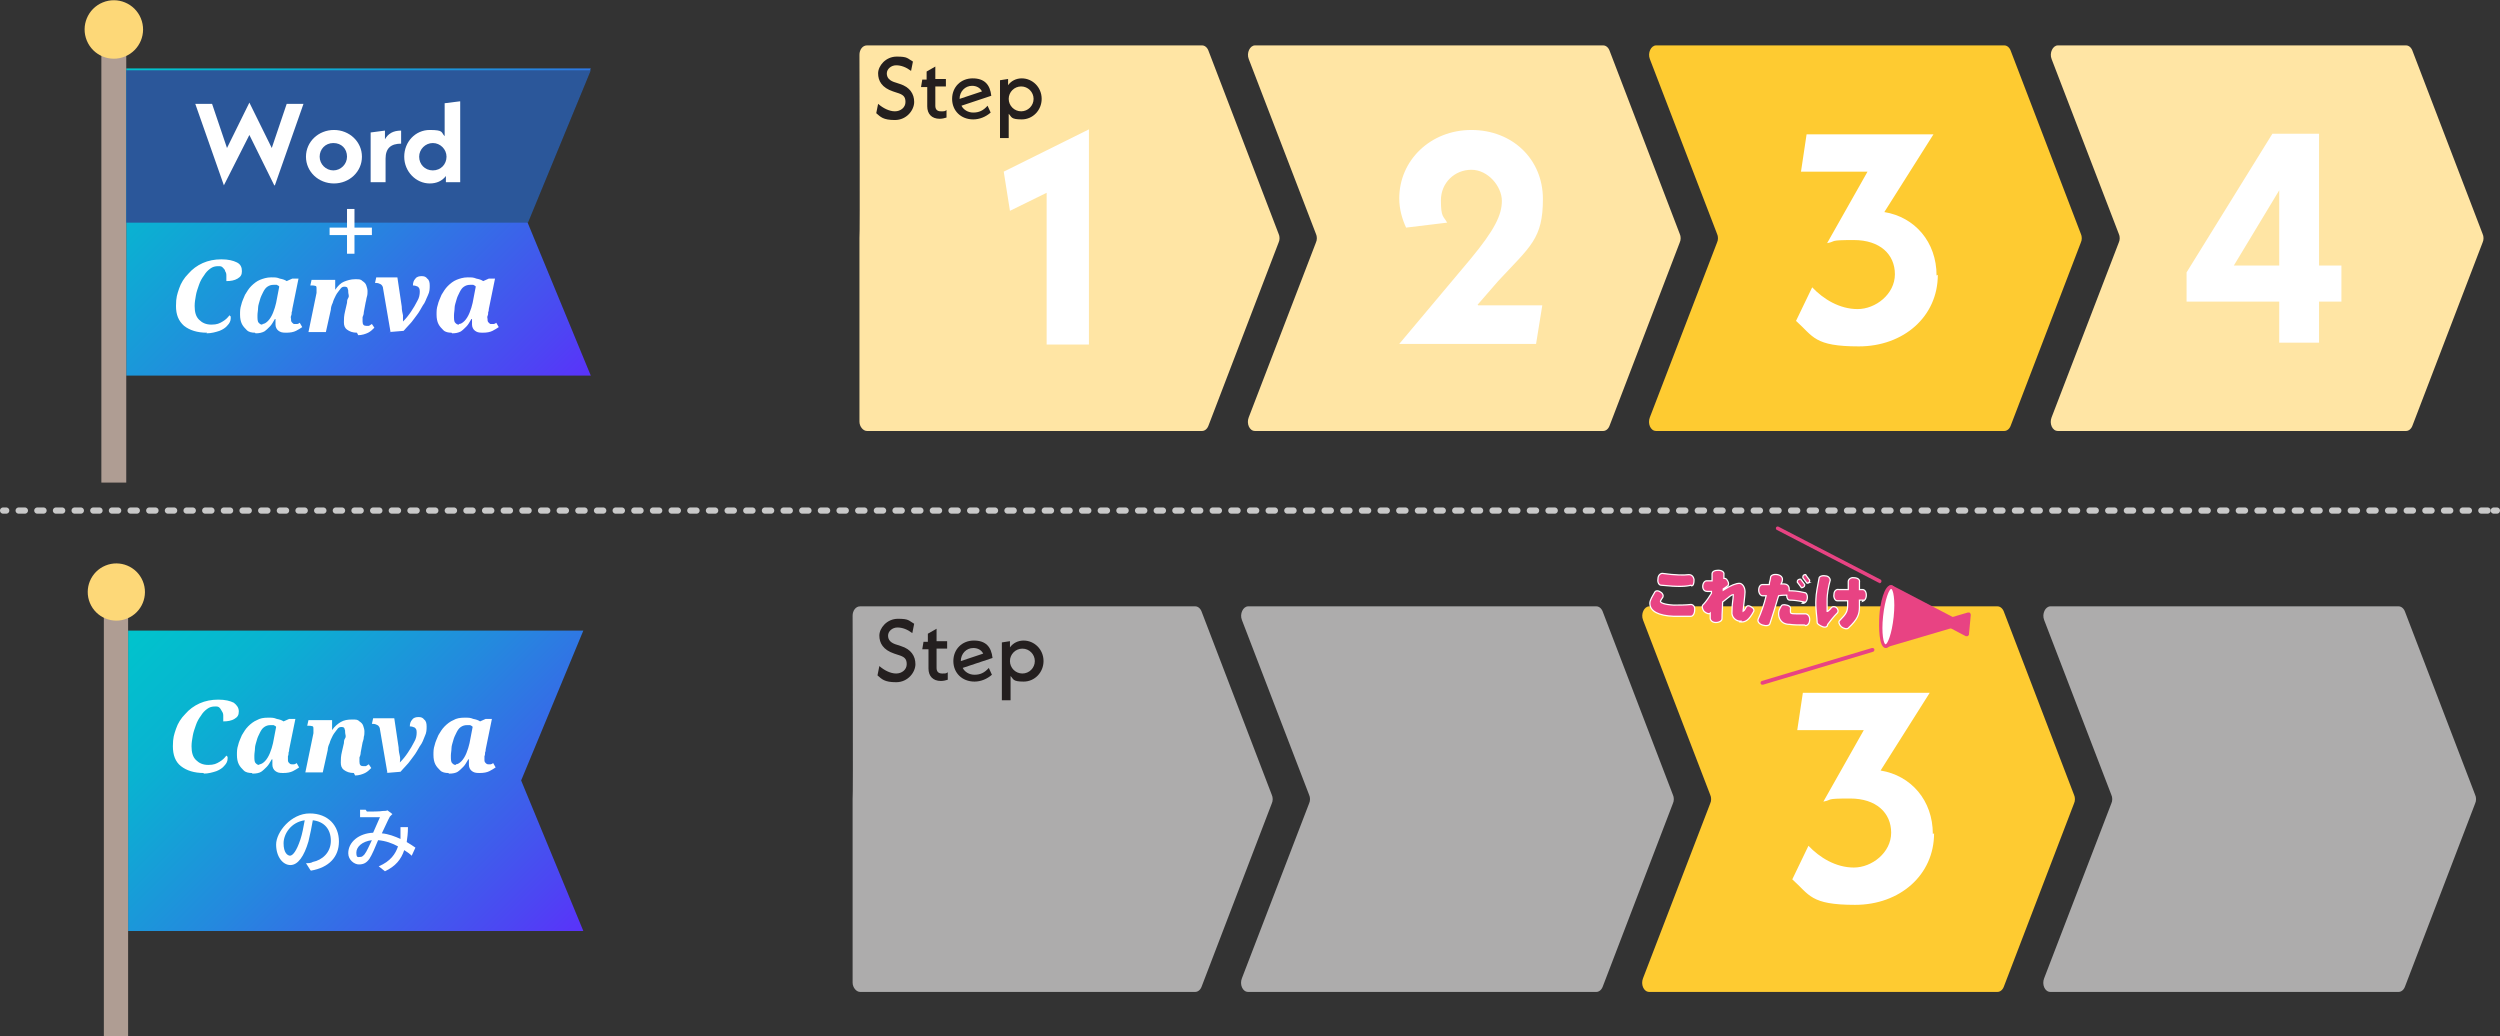 <?xml version="1.0" encoding="UTF-8"?>
<svg id="_レイヤー_2" data-name="レイヤー_2" xmlns="http://www.w3.org/2000/svg" xmlns:xlink="http://www.w3.org/1999/xlink" viewBox="0 0 402 166.6">
  <rect x="0" y="0" width="402" height="166.6" fill="#333333" stroke="none"/>
  <defs>
    <style>
      .cls-1 {
        fill: #ffe5a4;
      }

      .cls-2 {
        fill: #fdd878;
      }

      .cls-3 {
        fill: #fff;
      }

      .cls-4 {
        fill: url(#_名称未設定グラデーション_24-2);
      }

      .cls-5, .cls-6 {
        fill: #e84383;
      }

      .cls-7 {
        fill: #fecb31;
      }

      .cls-6 {
        stroke: #fff;
        stroke-miterlimit: 10;
        stroke-width: .2px;
      }

      .cls-8 {
        fill: #241f1f;
      }

      .cls-9 {
        fill: #2b579a;
      }

      .cls-10 {
        fill: url(#_名称未設定グラデーション_24);
      }

      .cls-11 {
        fill: #af9d93;
      }

      .cls-12, .cls-13 {
        fill: none;
        stroke: #c9c9c9;
        stroke-linecap: round;
        stroke-linejoin: round;
      }

      .cls-13 {
        stroke-dasharray: 1 2;
      }

      .cls-14 {
        fill: #adacac;
      }
    </style>
    <linearGradient id="_名称未設定グラデーション_24" data-name="名称未設定グラデーション 24" x1="26.7" y1="4.7" x2="88.7" y2="66.7" gradientUnits="userSpaceOnUse">
      <stop offset="0" stop-color="#00c4cc"/>
      <stop offset=".2" stop-color="#09b3d1"/>
      <stop offset=".5" stop-color="#2489de"/>
      <stop offset=".9" stop-color="#4d45f3"/>
      <stop offset="1" stop-color="#5a32fa"/>
    </linearGradient>
    <linearGradient id="_名称未設定グラデーション_24-2" data-name="名称未設定グラデーション 24" x1="26.8" y1="95.1" x2="87.6" y2="155.9" xlink:href="#_名称未設定グラデーション_24"/>
  </defs>
  <g id="_レイヤー_1-2" data-name="レイヤー_1">
    <g>
      <polygon class="cls-10" points="20.3 11 20.3 60.4 95 60.4 84.8 35.7 95 11 20.3 11"/>
      <rect class="cls-11" x="16.3" y="7.8" width="4" height="69.8"/>
      <circle class="cls-2" cx="18.3" cy="4.7" r="4.7" transform="translate(-.4 7.4) rotate(-22.5)"/>
      <polygon class="cls-9" points="95 11.3 20.3 11.3 20.3 35.8 84.9 35.8 95 11.3"/>
    </g>
    <g>
      <polygon class="cls-4" points="20.6 101.4 20.6 149.7 93.8 149.7 83.8 125.5 93.8 101.4 20.6 101.4"/>
      <rect class="cls-11" x="16.7" y="98.2" width="3.9" height="68.4"/>
      <circle class="cls-2" cx="18.7" cy="95.2" r="4.6" transform="translate(-35 14.4) rotate(-22.5)"/>
    </g>
    <path class="cls-14" d="M193.2,158.7c-.2.5-.6.8-1,.8h-53.9c-.6,0-1.2-.7-1.2-1.5v-29.5c.1,0,0-29.5,0-29.5,0-.8.5-1.5,1.2-1.5h53.9c.4,0,.8.3,1,.8l11.3,29.5c.2.4.2,1,0,1.4l-11.3,29.5Z"/>
    <path class="cls-14" d="M257.7,158.7c-.2.5-.6.8-1,.8h-56c-.9,0-1.4-1.2-1-2.2l10.8-28.1c.2-.4.2-1,0-1.4l-10.8-28.1c-.4-1,.2-2.2,1-2.2h56c.4,0,.8.3,1,.8l11.3,29.5c.2.4.2,1,0,1.4l-11.3,29.5Z"/>
    <path class="cls-7" d="M322.2,158.7c-.2.5-.6.8-1,.8h-56c-.9,0-1.4-1.2-1-2.2l10.8-28.1c.2-.4.2-1,0-1.4l-10.8-28.1c-.4-1,.2-2.2,1-2.2h56c.4,0,.8.3,1,.8l11.3,29.5c.2.4.2,1,0,1.4l-11.3,29.5Z"/>
    <path class="cls-14" d="M386.7,158.7c-.2.5-.6.8-1,.8h-56c-.9,0-1.4-1.2-1-2.2l10.8-28.1c.2-.4.2-1,0-1.4l-10.8-28.1c-.4-1,.2-2.2,1-2.2h56c.4,0,.8.3,1,.8l11.3,29.5c.2.4.2,1,0,1.4l-11.3,29.5Z"/>
    <path class="cls-1" d="M194.3,68.5c-.2.5-.6.8-1,.8h-53.9c-.6,0-1.2-.7-1.2-1.5v-29.5c.1,0,0-29.5,0-29.5,0-.8.5-1.5,1.2-1.5h53.9c.4,0,.8.3,1,.8l11.3,29.5c.2.4.2,1,0,1.4l-11.3,29.5Z"/>
    <path class="cls-1" d="M258.8,68.5c-.2.5-.6.8-1,.8h-56c-.9,0-1.4-1.2-1-2.2l10.8-28.1c.2-.4.2-1,0-1.4l-10.8-28.1c-.4-1,.2-2.2,1-2.2h56c.4,0,.8.3,1,.8l11.3,29.5c.2.4.2,1,0,1.4l-11.3,29.5Z"/>
    <path class="cls-7" d="M323.3,68.5c-.2.5-.6.8-1,.8h-56c-.9,0-1.4-1.2-1-2.2l10.8-28.1c.2-.4.2-1,0-1.4l-10.8-28.1c-.4-1,.2-2.2,1-2.2h56c.4,0,.8.3,1,.8l11.3,29.5c.2.4.2,1,0,1.4l-11.3,29.5Z"/>
    <path class="cls-1" d="M387.9,68.5c-.2.5-.6.8-1,.8h-56c-.9,0-1.4-1.2-1-2.2l10.8-28.1c.2-.4.2-1,0-1.4l-10.8-28.1c-.4-1,.2-2.2,1-2.2h56c.4,0,.8.3,1,.8l11.3,29.5c.2.4.2,1,0,1.4l-11.3,29.5Z"/>
    <g>
      <path class="cls-8" d="M140.9,18.2l.3-1.5c.8.7,1.8,1.2,2.7,1.2s1.7-.6,1.7-1.5-.4-1.2-1.4-1.5l-.6-.2c-1.8-.6-2.4-1.7-2.4-2.9s1.2-2.7,3-2.7,1.7.3,2.6.8l-.3,1.5c-.8-.6-1.6-.9-2.4-.9s-1.5.6-1.5,1.3.4,1.2,1.5,1.5l.6.2c1.6.5,2.3,1.6,2.3,2.9s-1.2,2.9-3.1,2.9-2.3-.5-3-1.1Z"/>
      <path class="cls-8" d="M150.4,14v3c0,.6.3.9.9.9s.6,0,.9-.2v1.2c-.3.1-.7.2-1.1.2-1.3,0-2-.8-2-2v-3.1h-1l.2-1.2h.7v-1.3l1.4-.8v2h1.7v1.2h-1.7Z"/>
      <path class="cls-8" d="M158.8,17l.5,1.1c-.8.7-1.8,1.1-2.8,1.1-2,0-3.4-1.4-3.4-3.3s1.4-3.3,3.3-3.3,2.8,1,3,2.8l-4.8,1.6c.3.6,1,1.1,1.9,1.1s1.6-.3,2.3-1.1ZM154.3,15.9l3.6-1.2c-.3-.6-.9-.9-1.6-.9-1.1,0-2,.9-2,2.1Z"/>
      <path class="cls-8" d="M167.5,15.9c0,1.8-1.4,3.3-3.2,3.3s-1.6-.4-2.1-.9v3.9h-1.4v-9.3l1.3-.2v1c.5-.7,1.3-1.1,2.2-1.1,1.7,0,3.2,1.4,3.2,3.3ZM166.2,15.9c0-1.1-.9-2-2-2s-2,.9-2,2,.9,2,2,2,2-.9,2-2Z"/>
    </g>
    <path class="cls-3" d="M175.1,20.8v34.6h-6.8v-24.4l-5.9,2.9-1-6.3,13.7-6.8Z"/>
    <path class="cls-3" d="M237.7,49.1h10.3l-1,6.2h-22l11.5-13.7c3.8-4.6,5-7,5-9.3s-2.2-5-4.9-5-4.9,2.1-4.9,4.9.4,2.5,1,3.6l-6.6.8c-.6-1.3-1.1-2.9-1.1-4.7,0-6.1,5-11,11.6-11s11.5,4.7,11.5,11.1-2,7.6-7.2,13.2l-3.3,3.8Z"/>
    <path class="cls-3" d="M311.6,44.2c0,6.7-5.5,11.5-12.7,11.5s-7.3-1.6-10.1-4.1l2.6-5.4c1.8,1.9,4.4,3.5,7.3,3.5s6-2.4,6-5.6-2.4-5.5-6.6-5.5-2.7.2-4.3.5l6.5-11.5h-10.7l.9-6h20.4l-7.9,12.5c4.9.8,8.4,4.8,8.4,10.2Z"/>
    <path class="cls-3" d="M376.5,48.5h-3.6v6.6h-6.4v-6.6h-14.9v-4.7l13.8-22.3h7.5v21.2h3.6v5.8ZM366.5,42.7v-12.1l-7.3,12.1h7.3Z"/>
    <path class="cls-3" d="M311,134c0,6.7-5.5,11.5-12.7,11.5s-7.3-1.6-10.1-4.1l2.6-5.4c1.8,1.9,4.4,3.5,7.3,3.5s6-2.4,6-5.6-2.4-5.5-6.6-5.5-2.7.2-4.3.5l6.5-11.5h-10.7l.9-6h20.4l-7.9,12.5c4.9.8,8.4,4.8,8.4,10.2Z"/>
    <g>
      <path class="cls-3" d="M44.1,29.8l-4-8.1-4.1,8.1-4.6-13.1h2.7l2.4,7.1,3.6-7.3,3.6,7.3,2.4-7.1h2.7l-4.6,13.1Z"/>
      <path class="cls-3" d="M49.2,25.2c0-2.4,2-4.3,4.5-4.3s4.5,1.9,4.5,4.3-2,4.3-4.5,4.3-4.5-1.9-4.5-4.3ZM55.8,25.2c0-1.3-.9-2.2-2.2-2.2s-2.2,1-2.2,2.2,1,2.2,2.2,2.2,2.2-1,2.2-2.2Z"/>
      <path class="cls-3" d="M64.5,20.9v2.2c-1.6,0-2.5.7-2.5,2.4v3.8h-2.4v-8l2.3-.3v1.4c.5-.9,1.3-1.4,2.6-1.4Z"/>
      <path class="cls-3" d="M74,16.3v13h-2.3v-1c-.6.8-1.5,1.2-2.6,1.2-2.2,0-4.1-1.9-4.1-4.3s1.8-4.3,4.1-4.3,1.8.4,2.4,1v-5.3l2.4-.3ZM71.8,25.2c0-1.2-1-2.2-2.2-2.2s-2.2,1-2.2,2.2.9,2.2,2.2,2.2,2.2-1,2.2-2.2Z"/>
    </g>
    <g>
      <path class="cls-3" d="M33.3,53.5c-1.6,0-2.8-.4-3.7-1.1-.9-.8-1.3-1.8-1.3-3.2s.2-1.9.5-2.8.8-1.7,1.5-2.4c.6-.7,1.4-1.3,2.3-1.7s1.9-.6,3-.6,1.9.2,2.5.5.8.8.8,1.4-.2.9-.7,1.2-1.1.4-1.8.4c0-.2,0-.5,0-.8,0-.3,0-.5-.2-.8,0-.2-.2-.4-.4-.6-.2-.2-.4-.2-.7-.2-.5,0-.9.1-1.3.4-.4.3-.7.6-1,1.1-.3.4-.6.9-.8,1.5-.2.6-.4,1.1-.5,1.7-.1.6-.2,1.1-.2,1.7,0,1,.2,1.7.7,2.2.5.5,1.1.8,2,.8s1.3-.2,1.8-.5c.5-.3.8-.6,1.1-1,0,0,.1.1.2.2,0,.1,0,.2,0,.3,0,.4-.2.8-.5,1.1-.3.4-.8.7-1.3.9-.6.2-1.3.4-2.1.4Z"/>
      <path class="cls-3" d="M41,53.5c-.5,0-1-.1-1.3-.4-.3-.3-.6-.6-.8-1-.2-.4-.3-.9-.3-1.5s0-1,.2-1.6c.1-.5.4-1.1.6-1.6.3-.5.6-1,1-1.4s.9-.8,1.4-1,1.1-.4,1.8-.4.9,0,1.4.2c.5.1.8.2,1.1.4l.9-.4h1l-1,4.9c0,.1,0,.3-.1.5,0,.2,0,.4-.1.6s0,.4,0,.5c0,.3,0,.4.2.6s.2.2.4.2.3,0,.4,0c.1,0,.3-.1.4-.2l.4.7c-.3.2-.6.4-1,.6-.4.2-.9.3-1.6.3s-.9-.1-1.2-.3c-.3-.2-.5-.6-.5-1s0-.5,0-.9h-.1c-.3.5-.5.9-.8,1.2-.3.3-.6.6-.9.8-.4.2-.8.3-1.4.3ZM42.2,52.1c.3,0,.6-.2.9-.5.3-.3.6-.8.8-1.3.2-.5.4-1.1.5-1.6l.5-2.6c0-.1-.2-.2-.4-.3-.2,0-.4,0-.5,0-.4,0-.7.1-1,.3-.3.2-.5.5-.7.9-.2.4-.4.8-.5,1.2-.1.4-.3.9-.3,1.3s-.1.8-.1,1.2c0,.6,0,1,.2,1.2.2.2.3.3.6.3Z"/>
      <path class="cls-3" d="M57.4,53.5c-.7,0-1.2-.2-1.6-.5-.4-.3-.5-.7-.5-1.2s0-1,.2-1.8l.3-1.3c0-.2,0-.5.2-.8s0-.6,0-.9,0-.4-.1-.6c0-.2-.2-.3-.5-.3s-.5.1-.7.4c-.2.3-.5.6-.7,1-.2.4-.4.8-.5,1.2-.2.4-.3.8-.3,1.1l-.8,3.6h-2.8l1.3-6.3c0-.1,0-.3,0-.4,0-.1,0-.3,0-.3,0-.2,0-.3-.1-.4,0,0-.3-.1-.6-.1h-.3l.2-.9h3.8v1.6c0,0,0,0,0,0,.4-.6.9-1.1,1.4-1.3s1.1-.4,1.8-.4.9,0,1.2.3c.3.2.5.4.6.7.1.3.2.6.2.9s0,.6-.1.9-.1.6-.2.9l-.3,1.6c0,.3-.1.6-.2.8,0,.2,0,.5,0,.7,0,.5.2.7.6.7s.3,0,.4,0,.3-.2.5-.3l.4.6c-.3.3-.6.6-1,.8-.4.2-1,.4-1.6.4Z"/>
      <path class="cls-3" d="M62.8,53.4l-1.2-7c0-.3-.2-.6-.4-.7-.2-.1-.4-.2-.7-.2h-.2l.2-.9h3.4l.7,4.7c0,.5.1,1,.2,1.4,0,.4,0,.7,0,1h0c.5-.5.9-1,1.3-1.6s.7-1.1,1-1.7c.3-.5.4-1,.4-1.5s-.1-.6-.3-.8c-.2-.1-.5-.2-.8-.2,0-.4.1-.8.4-1.1.2-.3.6-.4,1-.4s.7.1.9.4c.3.2.4.6.4,1.1s0,1-.3,1.6-.4,1.1-.8,1.6c-.3.5-.6,1.1-1,1.6-.4.5-.7,1-1.1,1.4s-.7.8-1,1.1l-2.4.2Z"/>
      <path class="cls-3" d="M72.6,53.5c-.5,0-1-.1-1.3-.4-.3-.3-.6-.6-.8-1-.2-.4-.3-.9-.3-1.5s0-1,.2-1.6c.1-.5.4-1.1.6-1.6.3-.5.6-1,1-1.4s.9-.8,1.4-1,1.1-.4,1.8-.4.9,0,1.4.2c.5.1.8.2,1.1.4l.9-.4h1l-1,4.9c0,.1,0,.3-.1.5,0,.2,0,.4-.1.6s0,.4,0,.5c0,.3,0,.4.2.6s.2.2.4.2.3,0,.4,0c.1,0,.3-.1.4-.2l.4.7c-.3.2-.6.4-1,.6-.4.2-.9.3-1.6.3s-.9-.1-1.2-.3c-.3-.2-.5-.6-.5-1s0-.5,0-.9h-.1c-.3.5-.5.9-.8,1.2-.3.3-.6.6-.9.8-.4.2-.8.3-1.4.3ZM73.8,52.1c.3,0,.6-.2.9-.5.3-.3.6-.8.8-1.3.2-.5.4-1.1.5-1.6l.5-2.6c0-.1-.2-.2-.4-.3-.2,0-.4,0-.5,0-.4,0-.7.1-1,.3-.3.2-.5.5-.7.9-.2.4-.4.8-.5,1.2-.1.4-.3.9-.3,1.3s-.1.8-.1,1.2c0,.6,0,1,.2,1.2.2.2.3.3.6.3Z"/>
    </g>
    <path class="cls-3" d="M55.8,37.8h-2.8v-1.2h2.8v-3h1.2v3h2.8v1.2h-2.8v3h-1.2v-3Z"/>
    <g>
      <path class="cls-3" d="M32.8,124.3c-1.6,0-2.8-.4-3.7-1.1s-1.3-1.8-1.3-3.2.2-1.9.5-2.8c.3-.9.8-1.7,1.5-2.4.6-.7,1.4-1.3,2.3-1.7s1.9-.6,3-.6,1.9.2,2.5.5c.5.4.8.8.8,1.4s-.2.9-.7,1.2-1.1.4-1.8.4c0-.2,0-.5,0-.8,0-.3,0-.5-.2-.8s-.2-.4-.4-.6c-.2-.2-.4-.2-.7-.2-.5,0-.9.1-1.3.4-.4.3-.7.6-1,1.1-.3.4-.6.9-.8,1.5-.2.6-.4,1.1-.5,1.7s-.2,1.1-.2,1.7c0,1,.2,1.7.7,2.2.5.5,1.1.8,2,.8s1.3-.2,1.8-.5c.5-.3.8-.6,1.1-1,0,0,.1.1.2.2,0,.1,0,.2,0,.3,0,.4-.2.8-.5,1.1-.3.4-.8.7-1.3.9-.6.2-1.3.4-2.1.4Z"/>
      <path class="cls-3" d="M40.5,124.3c-.5,0-1-.1-1.3-.4s-.6-.6-.8-1c-.2-.4-.3-.9-.3-1.5s0-1,.2-1.6c.1-.5.4-1.1.6-1.6.3-.5.6-1,1-1.4.4-.4.9-.8,1.4-1,.5-.3,1.1-.4,1.8-.4s.9,0,1.4.2c.5.1.8.2,1.1.4l.9-.4h1l-1,4.9c0,.1,0,.3-.1.5,0,.2,0,.4-.1.6,0,.2,0,.4,0,.5,0,.3,0,.4.2.6.1.1.2.2.4.2s.3,0,.4,0c.1,0,.3-.1.4-.2l.4.7c-.3.2-.6.4-1,.6-.4.2-.9.3-1.6.3s-.9-.1-1.2-.3c-.3-.2-.5-.6-.5-1s0-.5,0-.9h-.1c-.3.5-.5.9-.8,1.2-.3.3-.6.6-.9.8s-.8.3-1.4.3ZM41.7,122.9c.3,0,.6-.2.9-.5.3-.3.6-.8.8-1.3.2-.5.4-1.1.5-1.6l.5-2.6c0-.1-.2-.2-.4-.3-.2,0-.4,0-.5,0-.4,0-.7.1-1,.3-.3.2-.5.5-.7.9s-.4.8-.5,1.2c-.1.4-.3.9-.3,1.3s-.1.8-.1,1.2c0,.6,0,1,.2,1.2s.3.3.6.3Z"/>
      <path class="cls-3" d="M56.9,124.3c-.7,0-1.2-.2-1.6-.5-.4-.3-.5-.7-.5-1.2s0-1,.2-1.8l.3-1.3c0-.2,0-.5.2-.8s0-.6,0-.9,0-.4-.1-.6c0-.2-.2-.3-.5-.3s-.5.1-.7.4c-.2.3-.5.6-.7,1-.2.4-.4.8-.5,1.2-.2.4-.3.8-.3,1.1l-.8,3.6h-2.8l1.3-6.3c0-.1,0-.3,0-.4,0-.1,0-.3,0-.3,0-.2,0-.3-.1-.4,0,0-.3-.1-.6-.1h-.3l.2-.9h3.8v1.6c0,0,0,0,0,0,.4-.6.9-1,1.4-1.3s1.1-.4,1.8-.4.9,0,1.2.3c.3.2.5.4.6.7.1.3.2.6.2.9s0,.6-.1.9c0,.3-.1.6-.2.9l-.3,1.6c0,.3-.1.6-.2.8,0,.2,0,.5,0,.7,0,.5.2.7.6.7s.3,0,.4,0c.1,0,.3-.2.5-.3l.4.6c-.3.3-.6.6-1,.8-.4.2-1,.4-1.6.4Z"/>
      <path class="cls-3" d="M62.3,124.3l-1.2-7c0-.3-.2-.6-.4-.7-.2-.1-.4-.2-.7-.2h-.2l.2-.9h3.4l.7,4.7c0,.5.1,1,.2,1.4s0,.7,0,1h0c.5-.5.9-1,1.3-1.6s.7-1.1,1-1.7c.3-.5.4-1,.4-1.5s-.1-.6-.3-.8c-.2-.1-.5-.2-.8-.2,0-.4.1-.8.4-1.1.2-.3.6-.4,1-.4s.7.1.9.4c.3.2.4.6.4,1.1s0,1-.3,1.6c-.2.5-.4,1.1-.8,1.6-.3.5-.6,1.1-1,1.6s-.7,1-1.1,1.4c-.4.4-.7.8-1,1.1l-2.4.2Z"/>
      <path class="cls-3" d="M72.1,124.3c-.5,0-1-.1-1.3-.4s-.6-.6-.8-1c-.2-.4-.3-.9-.3-1.5s0-1,.2-1.6c.1-.5.4-1.1.6-1.6.3-.5.6-1,1-1.4.4-.4.9-.8,1.4-1,.5-.3,1.1-.4,1.8-.4s.9,0,1.4.2c.5.1.8.2,1.1.4l.9-.4h1l-1,4.9c0,.1,0,.3-.1.5,0,.2,0,.4-.1.6,0,.2,0,.4,0,.5,0,.3,0,.4.2.6.1.1.2.2.4.2s.3,0,.4,0c.1,0,.3-.1.4-.2l.4.7c-.3.2-.6.4-1,.6-.4.2-.9.3-1.6.3s-.9-.1-1.2-.3c-.3-.2-.5-.6-.5-1s0-.5,0-.9h-.1c-.3.5-.5.9-.8,1.2-.3.3-.6.6-.9.8s-.8.3-1.4.3ZM73.3,122.9c.3,0,.6-.2.9-.5.3-.3.6-.8.8-1.3.2-.5.4-1.1.5-1.6l.5-2.6c0-.1-.2-.2-.4-.3-.2,0-.4,0-.5,0-.4,0-.7.1-1,.3-.3.2-.5.5-.7.9s-.4.8-.5,1.2c-.1.4-.3.9-.3,1.3s-.1.8-.1,1.2c0,.6,0,1,.2,1.2s.3.3.6.3Z"/>
    </g>
    <g>
      <path class="cls-3" d="M49.9,139.9l-.7-1.1c.4,0,.8,0,1.1-.2,1.5-.3,2.9-1.5,2.9-3.4s-1.1-3.1-2.9-3.3c-.2,1.1-.4,2.2-.7,3.4-.7,2.4-1.7,3.8-2.9,3.8s-2.3-1.3-2.3-3.3,2.4-5,5.4-5,4.7,2,4.7,4.5-1.6,4.2-4.5,4.7ZM46.6,137.6c.5,0,1.1-.8,1.7-2.6.3-.9.5-2,.7-3.1-2.2.3-3.4,2.2-3.4,3.7s.6,2,1.1,2Z"/>
      <path class="cls-3" d="M59,130.5c.6,0,2.1,0,2.6-.1.3,0,.5,0,.7-.1l.8.6c-.1.1-.3.3-.4.4-.3.5-.8,1.7-1.3,2.7,1.1.1,2.1.5,3,.9,0-.2,0-.5,0-.7,0-.4,0-.8,0-1.2h1.2c0,1-.1,1.7-.2,2.4.5.3,1,.6,1.4.9l-.6,1.3c-.3-.3-.7-.6-1.2-.9-.5,1.5-1.4,2.6-3.1,3.4l-1-.8c1.9-.8,2.7-2,3.1-3.2-.9-.5-2-.9-3.2-1-.4,1-1,2.4-1.4,3-.5.7-1,.9-1.7.9s-1.7-.7-1.7-1.8c0-1.8,1.7-3.2,4-3.3.4-.9.8-1.8,1.1-2.5-.5,0-1.8,0-2.3,0-.3,0-.6,0-.9,0v-1.2c.3,0,.6,0,.9,0ZM57.9,137.8c.3,0,.4-.1.7-.4.4-.5.8-1.5,1.2-2.3-1.6.2-2.5,1.1-2.5,2s.3.7.6.7Z"/>
    </g>
    <g>
      <path class="cls-8" d="M141.1,108.6l.3-1.5c.8.7,1.8,1.2,2.7,1.2s1.7-.6,1.7-1.5-.4-1.2-1.4-1.5l-.6-.2c-1.8-.6-2.4-1.7-2.4-2.9s1.2-2.7,3-2.7,1.7.3,2.6.8l-.3,1.5c-.8-.6-1.6-.9-2.4-.9s-1.5.6-1.5,1.3.4,1.2,1.5,1.5l.6.2c1.6.5,2.3,1.6,2.3,2.9s-1.2,2.9-3.1,2.9-2.3-.5-3-1.1Z"/>
      <path class="cls-8" d="M150.6,104.4v3c0,.6.3.9.9.9s.6,0,.9-.2v1.2c-.3.1-.7.2-1.1.2-1.3,0-2-.8-2-2v-3.1h-1l.2-1.2h.7v-1.3l1.4-.8v2h1.7v1.2h-1.7Z"/>
      <path class="cls-8" d="M159,107.4l.5,1.1c-.8.7-1.8,1.1-2.8,1.1-2,0-3.4-1.4-3.4-3.3s1.4-3.3,3.3-3.3,2.8,1,3,2.8l-4.8,1.6c.3.6,1,1.1,1.9,1.1s1.6-.3,2.3-1.1ZM154.5,106.3l3.6-1.2c-.3-.6-.9-.9-1.6-.9-1.1,0-2,.9-2,2.1Z"/>
      <path class="cls-8" d="M167.8,106.3c0,1.8-1.4,3.3-3.2,3.3s-1.6-.4-2.1-.9v3.9h-1.4v-9.3l1.3-.2v1c.5-.7,1.3-1.1,2.2-1.1,1.7,0,3.2,1.4,3.2,3.3ZM166.4,106.3c0-1.1-.9-2-2-2s-2,.9-2,2,.9,2,2,2,2-.9,2-2Z"/>
    </g>
    <g>
      <line class="cls-12" x1=".5" y1="82.1" x2="1" y2="82.1"/>
      <line class="cls-13" x1="3" y1="82.1" x2="400" y2="82.1"/>
      <line class="cls-12" x1="401" y1="82.1" x2="401.5" y2="82.1"/>
    </g>
    <g>
      <path class="cls-6" d="M271.9,99.1c-1,0-2,0-2.8,0-2.4-.1-3.8-.8-3.8-2.1,0-.5.4-1.1.8-1.8.1-.2.5-.3.9,0,.4.2.5.6.4.8-.2.3-.4.6-.4.7,0,.2.5.5,2.1.6.8,0,2,0,2.8-.1.3,0,.7.3.6.9,0,.6-.3,1-.6,1ZM271.9,94.1c-.7.2-2,.3-4.8,0-.3,0-.6-.4-.5-1,0-.6.4-.9.7-.9,2.1.3,3.5.3,4.3.2.3,0,.7.2.8.8,0,.6-.1,1-.4,1Z"/>
      <path class="cls-6" d="M279.9,99.9c-.8,0-1.5-.7-1.4-1.5,0-1.3.2-2.1.2-2.5,0-.2,0-.3,0-.3-.2,0-.6.3-1.7,1.2,0,.8-.1,1.8-.1,2.7,0,.3-.4.6-1,.6-.6,0-.9-.4-.9-.7,0-.2,0-.5,0-.8-.2.2-.7,0-1-.3-.3-.4-.4-.9-.1-1.1,0,0,0,0,0,0,.4-.4,1-1.3,1.3-1.8,0-.1,0-.2,0-.3-.2,0-.5,0-.7,0-.3,0-.7-.2-.7-.8,0-.5.3-.9.6-.9.3,0,.6,0,.9,0,0-.4,0-.8,0-1.1,0-.4.4-.6,1-.6.6,0,1,.3.9.7,0,.2,0,.4,0,.6.2,0,.4,0,.6.4.2.3.2.7,0,.8-.3.2-.5.4-.7.5,0,0,0,.1,0,.2,1.2-.8,2.1-1.1,2.6-1.1.4,0,.9.5.9,1.4,0,.5-.3,2.8-.3,2.9,0,.2,0,.2,0,.2,0,0,.2-.1.5-.7.1-.2.4-.3.8,0,.4.2.5.5.4.7-.8,1.5-1.4,1.8-2.2,1.7Z"/>
      <path class="cls-6" d="M290.1,96.8c-.9-.2-1.7-.3-2.3-.3-.3,0-.5-.3-.5-.8,0,0,0,0,0,0-.3,0-.8,0-1.3.1-.5,1.7-1.1,3.6-1.4,4.5-.1.3-.6.4-1.2.2-.6-.2-.8-.6-.7-.9.5-1.1,1-2.5,1.3-3.8-.2,0-.4,0-.6,0-.3,0-.6-.4-.6-.9,0-.6.3-.9.6-.9.4,0,.7,0,1.1,0,0-.4.2-.8.2-1.1,0-.4.5-.6,1.1-.5.6.1.9.5.8.9,0,.2-.1.4-.2.6.2,0,.4,0,.5,0,.3,0,.8.2.8.8,0,0,0,.2,0,.3.6,0,1.2,0,2.5.3.3,0,.5.5.4,1-.1.5-.5.8-.8.7ZM290.2,100.5c-1,0-1.8,0-2.4-.1-1.5,0-1.8-1.1-1.8-1.7,0-.4.1-.7.4-1.2.1-.3.5-.3.9-.2.5.1.7.4.6.7,0,.1,0,.2,0,.3,0,.3,0,.4.9.4.2,0,.9,0,1.5,0,.3,0,.7.3.7.9,0,.6-.3,1-.7,1ZM290,94.4c-.2.1-.4.2-.4,0l-.6-.8c0-.1,0-.3.2-.4.2-.1.4-.1.4,0l.6.8c0,.1,0,.3-.2.4ZM290.9,93.7c-.2.1-.4.1-.4,0l-.6-.8c0-.1,0-.3.1-.4.2-.1.4-.2.4,0l.6.8c0,.1,0,.3-.2.4Z"/>
      <path class="cls-6" d="M293.8,100.7c-.2.2-.5.2-.9,0-.4-.2-.7-.4-.7-.6,0-.8-.3-2.2-.2-3.8,0-.7.3-2.3.5-3.3,0-.3.5-.5,1-.4.5,0,.8.4.8.7-.3,1-.5,2.4-.5,3,0,1.2,0,1.8,0,2,0,0,0,0,.1,0,.1-.1.4-.3.6-.6.2-.2.5-.2.8,0,.3.3.3.6.2.8-.7.7-1.3,1.5-1.6,1.9ZM299.6,96.5c-.2,0-.4,0-.6,0,0,.4,0,.7,0,1.1,0,1.2-.3,2-1.8,3.4-.2.2-.7.1-1.1-.2-.4-.4-.5-.8-.3-1,1.1-1.1,1.3-1.5,1.3-2.5,0-.2,0-.4,0-.7-.6,0-1.2,0-1.7,0-.3,0-.6-.5-.5-1,0-.6.4-.9.8-.8.4,0,1,0,1.5,0,0-.5,0-1,0-1.3,0-.3.4-.7.9-.6.6,0,1,.3.9.7,0,.4,0,.8,0,1.2.2,0,.4,0,.5,0,.3,0,.6.3.6.9,0,.6-.3.9-.6,1Z"/>
    </g>
    <g>
      <g>
        <path class="cls-5" d="M315.5,100l-11.3-5.9c-.1,0-.3,0-.4.1,0,.1,0,.3.1.4h.1c0,0-.8,8.9-.8,8.9h-.1c-.2,0-.2.2-.2.4,0,.1.1.2.3.2,0,0,0,0,.1,0l12.2-3.6c.1,0,.2-.1.2-.3s0-.2-.2-.3Z"/>
        <path class="cls-5" d="M316.7,98.5c0,0-.2,0-.3,0l-4.1,1.2c-.1,0-.2.1-.2.3s0,.2.2.3l3.8,2s0,0,.1,0c0,0,.1,0,.2,0,0,0,.1-.1.2-.2l.3-3.2c0,0,0-.2-.1-.3Z"/>
        <g>
          <path class="cls-3" d="M304.8,99.2c-.2,2.6-1,4.7-1.6,4.6s-.9-2.2-.7-4.9,1-4.7,1.6-4.6.9,2.2.7,4.9Z"/>
          <path class="cls-5" d="M303.2,104.2c-1.1-.1-1.1-3.3-1-5.2s.8-5,1.9-4.9,1.1,3.3,1,5.2-.8,5-1.9,4.9ZM304.1,94.7c-.3,0-1,1.6-1.3,4.4s.1,4.5.4,4.5c.3,0,1-1.6,1.3-4.4s-.1-4.5-.4-4.5Z"/>
        </g>
      </g>
      <g>
        <path class="cls-5" d="M283.4,110.1c-.1,0-.2,0-.3-.2,0-.2,0-.3.2-.4l17.7-5.3c.2,0,.3,0,.4.2,0,.2,0,.3-.2.4l-17.7,5.3s0,0-.1,0Z"/>
        <path class="cls-5" d="M302.2,93.7s0,0-.1,0l-16.4-8.5c-.1,0-.2-.3-.1-.4,0-.1.3-.2.4-.1l16.4,8.5c.1,0,.2.3.1.4,0,.1-.2.2-.3.2Z"/>
      </g>
    </g>
  </g>
</svg>